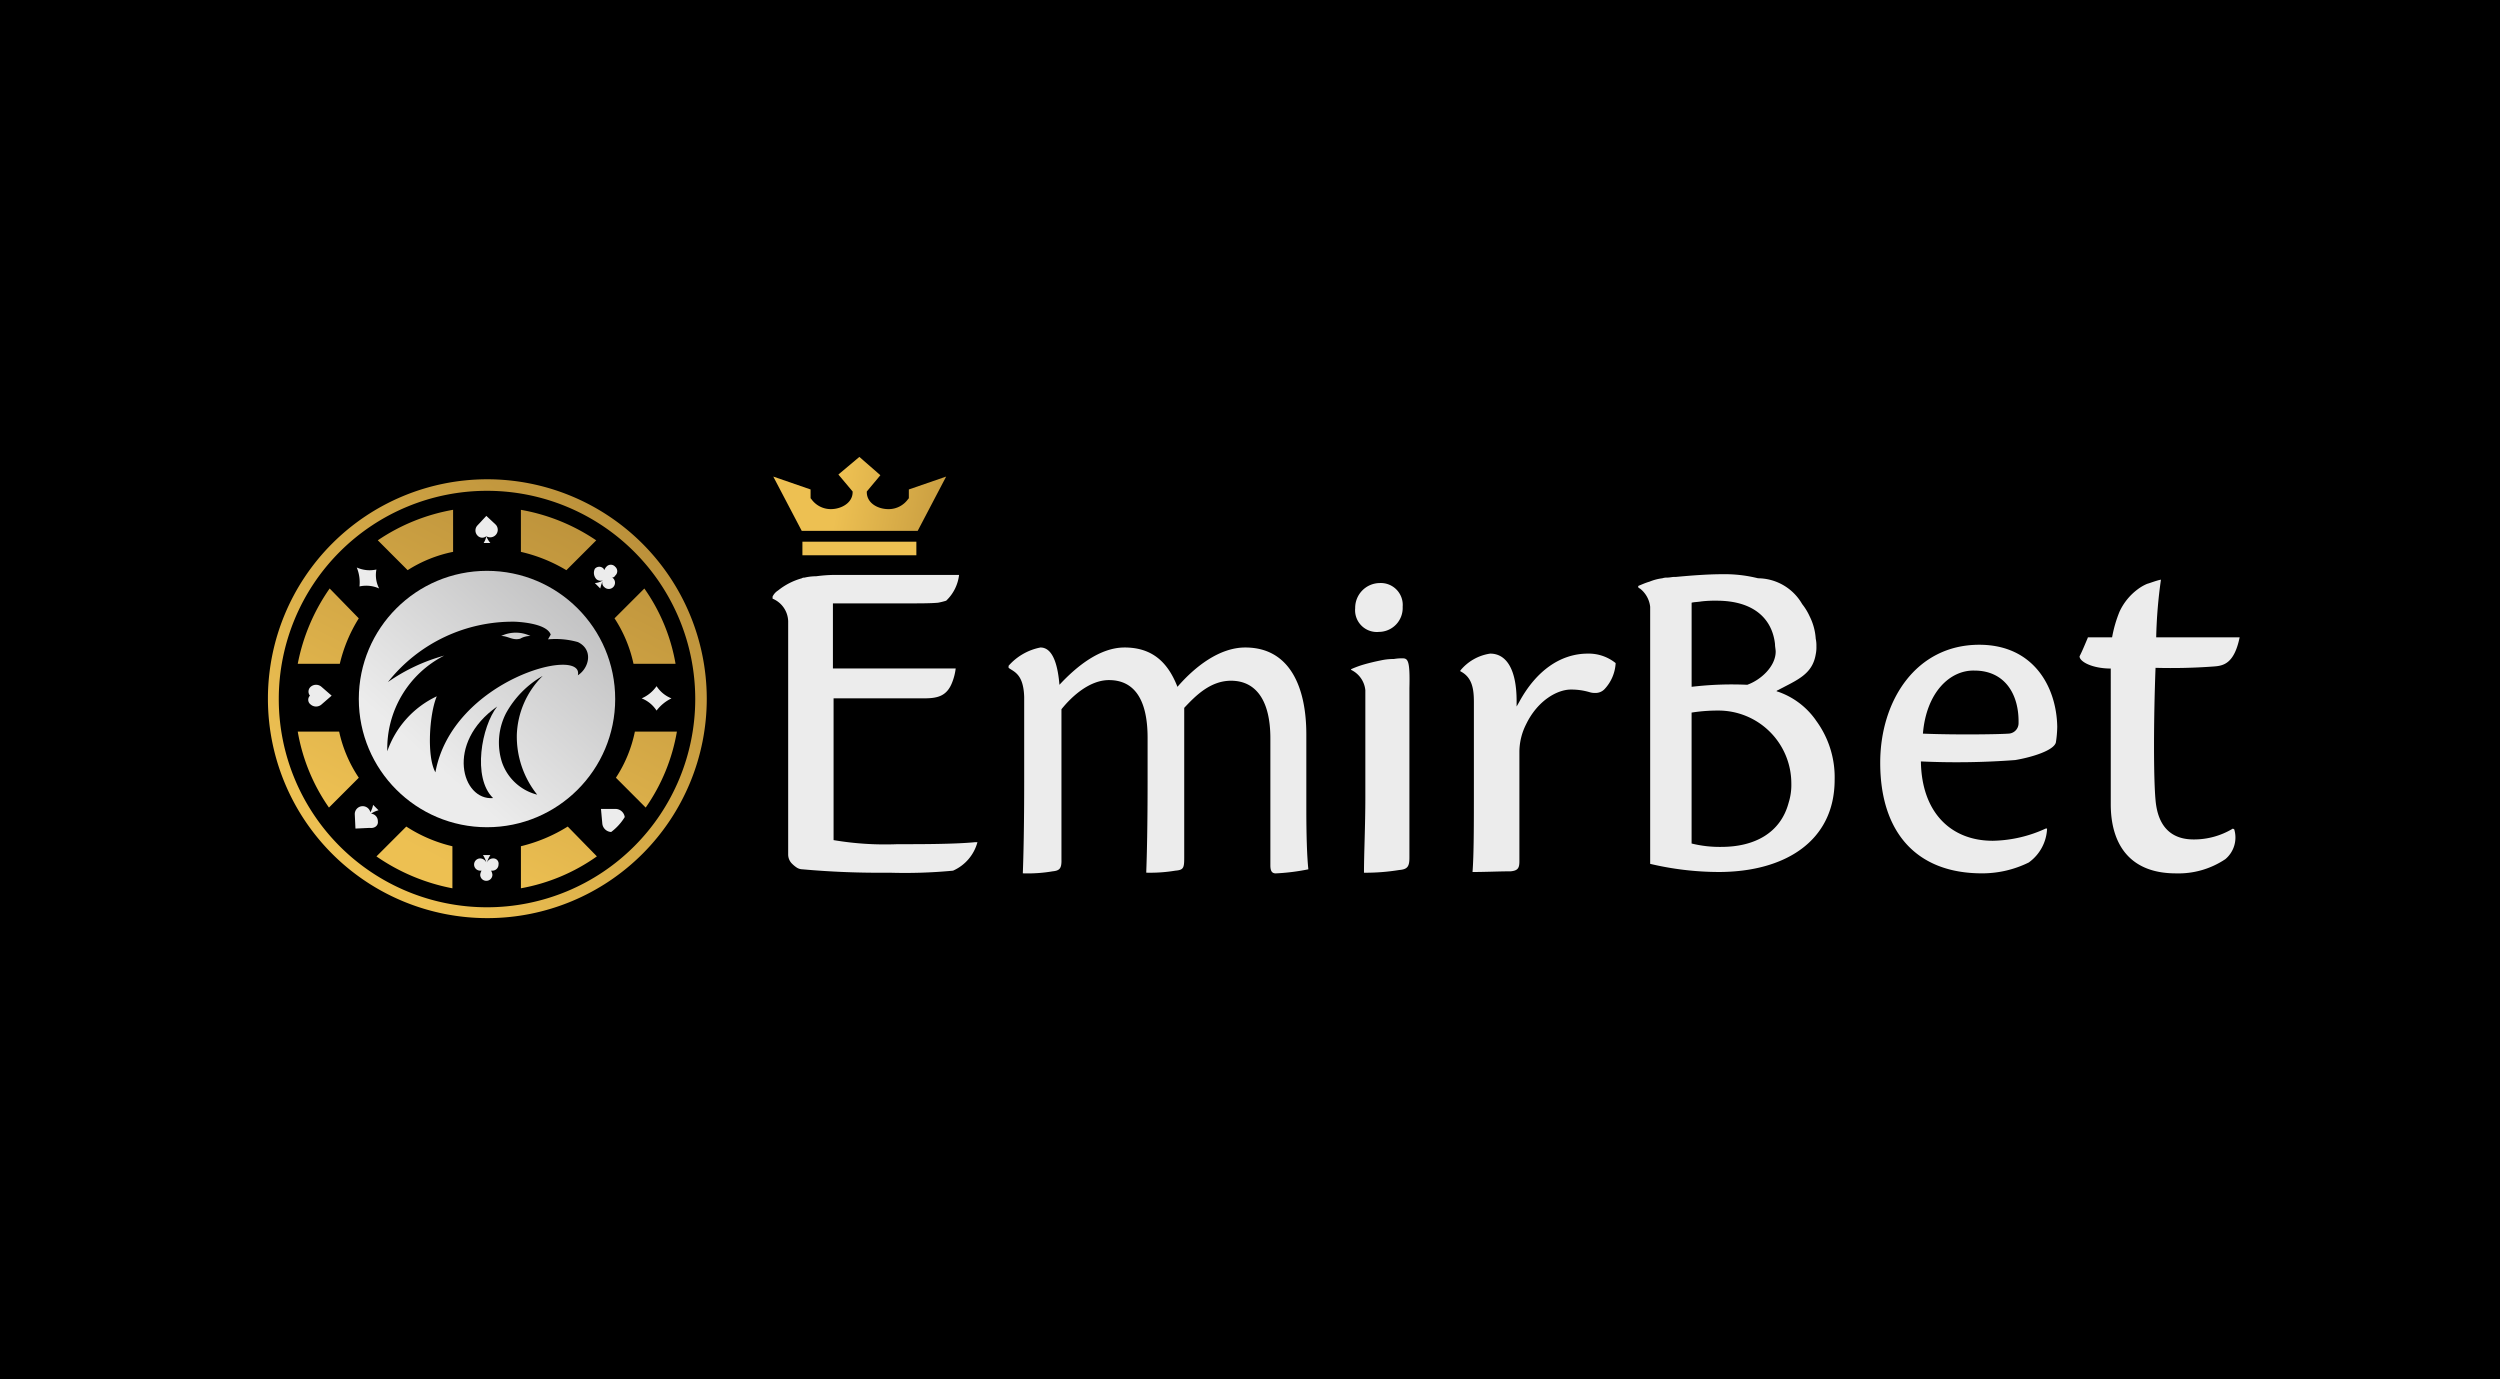 <?xml version="1.0" encoding="UTF-8"?> <svg xmlns="http://www.w3.org/2000/svg" xmlns:xlink="http://www.w3.org/1999/xlink" width="290" height="160" viewBox="0 0 290 160"><rect x="0" y="0" width="290" height="160" fill="#808080" stroke="none"/><defs><linearGradient id="linear-gradient" x1="0.105" y1="0.733" x2="0.877" y2="-0.094" gradientUnits="objectBoundingBox"><stop offset="0.01" stop-color="#edc052"></stop><stop offset="1" stop-color="#b28836"></stop></linearGradient><linearGradient id="linear-gradient-2" x1="0.109" y1="0.61" x2="0.954" y2="-0.335" gradientUnits="objectBoundingBox"><stop offset="0.01" stop-color="#ececec"></stop><stop offset="1" stop-color="#aeaeaf"></stop></linearGradient><linearGradient id="linear-gradient-3" x1="0.199" y1="0.855" x2="0.757" y2="-0.215" xlink:href="#linear-gradient"></linearGradient><radialGradient id="radial-gradient" cx="0.506" cy="0.502" r="0.377" gradientTransform="translate(-1321.442 -1.64) rotate(180) scale(2.713 1)" gradientUnits="objectBoundingBox"><stop offset="0" stop-color="#2b2c30"></stop><stop offset="0.55" stop-color="#101011"></stop><stop offset="0.94"></stop></radialGradient><radialGradient id="radial-gradient-2" cx="-462.657" cy="-1.577" r="0.377" gradientTransform="translate(-0.868) scale(2.736 1)" xlink:href="#radial-gradient"></radialGradient><radialGradient id="radial-gradient-3" cx="-76.828" cy="-0.026" r="0.59" gradientTransform="translate(0.125) scale(0.75 1)" xlink:href="#radial-gradient"></radialGradient><linearGradient id="linear-gradient-4" x1="0.027" y1="4.865" x2="1.05" y2="4.945" xlink:href="#linear-gradient"></linearGradient><linearGradient id="linear-gradient-5" x1="0.018" y1="16.368" x2="1.052" y2="16.656" xlink:href="#linear-gradient"></linearGradient><clipPath id="clip-Benutzerdefiniertes_Format_1"><rect width="290" height="160"></rect></clipPath></defs><g id="Benutzerdefiniertes_Format_1" data-name="Benutzerdefiniertes Format – 1" clip-path="url(#clip-Benutzerdefiniertes_Format_1)"><rect width="290" height="160"></rect><g id="Emirbet_logo" data-name="Emirbet logo" transform="translate(31 53)"><circle id="Ellipse_1" data-name="Ellipse 1" cx="24.949" cy="24.949" r="24.949" transform="translate(0.499 2.98)"></circle><g id="Gruppe_5" data-name="Gruppe 5" transform="translate(0 0)"><g id="Gruppe_2" data-name="Gruppe 2" transform="translate(0 2.596)"><path id="Pfad_1" data-name="Pfad 1" d="M25.492,11.03A25.453,25.453,0,1,0,50.985,36.445,25.486,25.486,0,0,0,25.492,11.03Zm0,49.648A24.155,24.155,0,1,1,49.648,36.522,24.16,24.16,0,0,1,25.492,60.678Z" transform="translate(0 -11.03)" fill="url(#linear-gradient)"></path><circle id="Ellipse_2" data-name="Ellipse 2" cx="14.87" cy="14.87" r="14.87" transform="translate(10.622 10.622)" fill="url(#linear-gradient-2)"></circle><path id="Pfad_2" data-name="Pfad 2" d="M24.325,29.612l3.462,3.462a15.5,15.5,0,0,1,5.272-2.125V26.07a22.526,22.526,0,0,0-8.734,3.54Zm16.6-3.54v4.879A18.035,18.035,0,0,1,46.2,33.077l3.462-3.462a22.511,22.511,0,0,0-8.734-3.54ZM54.146,51.8a15.339,15.339,0,0,1-2.2,5.35L55.4,60.612a21.8,21.8,0,0,0,3.62-8.812Zm1.1-16.6L51.785,38.66a15.6,15.6,0,0,1,2.2,5.272h4.879a21.487,21.487,0,0,0-3.62-8.734Zm-36.507,0a22.728,22.728,0,0,0-3.7,8.734h4.879a17.422,17.422,0,0,1,2.2-5.272L18.742,35.2Zm1.1,16.6h-4.8a21.8,21.8,0,0,0,3.62,8.812l3.462-3.462A15.486,15.486,0,0,1,19.841,51.8ZM27.63,62.815l-3.462,3.462a23.075,23.075,0,0,0,8.812,3.7V65.1A16.942,16.942,0,0,1,27.63,62.815Zm18.726,0a18.408,18.408,0,0,1-5.43,2.281v4.879a21.926,21.926,0,0,0,8.812-3.7l-3.382-3.462Z" transform="translate(-11.5 -22.53)" fill="url(#linear-gradient-3)"></path><path id="Pfad_3" data-name="Pfad 3" d="M103.878,31.441a2.314,2.314,0,0,1-.315.786h.786a2.651,2.651,0,0,1-.473-.786.875.875,0,0,0,1.1-1.337l-1.1-1.024-1.024,1.1a.853.853,0,0,0,0,1.179.74.74,0,0,0,1.024.078Z" transform="translate(-78.463 -24.832)" fill="#ececec"></path><path id="Pfad_4" data-name="Pfad 4" d="M44.435,56.693a3.637,3.637,0,0,1,2.281.235,3.373,3.373,0,0,1-.315-2.2,3.637,3.637,0,0,1-2.281-.235A4.525,4.525,0,0,1,44.435,56.693Z" transform="translate(-33.736 -44.261)" fill="#ececec"></path><path id="Pfad_5" data-name="Pfad 5" d="M20.486,114.6a.955.955,0,0,0,1.259,0l1.179-1.024-1.179-1.024a.955.955,0,0,0-1.259,0,.74.74,0,0,0-.078,1.024A.674.674,0,0,0,20.486,114.6Z" transform="translate(-15.452 -88.476)" fill="#ececec"></path><path id="Pfad_6" data-name="Pfad 6" d="M184.53,114.407a3.653,3.653,0,0,1,1.73,1.417,4.765,4.765,0,0,1,1.73-1.417,3.653,3.653,0,0,1-1.73-1.417A4.085,4.085,0,0,1,184.53,114.407Z" transform="translate(-141.098 -88.992)" fill="#ececec"></path><path id="Pfad_7" data-name="Pfad 7" d="M166.21,173.5h-1.73l.158,1.73a1.085,1.085,0,0,0,1.024.944,6.2,6.2,0,0,0,1.575-1.73,1.094,1.094,0,0,0-1.024-.944Z" transform="translate(-125.767 -135.26)" fill="#ececec"></path><path id="Pfad_8" data-name="Pfad 8" d="M45.8,173.37a.859.859,0,0,0-.786-.866,2.863,2.863,0,0,1,.866-.393l-.315-.315-.315-.315a2.8,2.8,0,0,1-.315.866.917.917,0,0,0-1.81.235l.078,1.652,1.652-.078c.628.078,1.024-.315.944-.786Z" transform="translate(-32.971 -133.716)" fill="#ececec"></path><path id="Pfad_9" data-name="Pfad 9" d="M104.155,196.623a.756.756,0,0,0-.708.473,2.89,2.89,0,0,1,.393-.866h-.866a2.864,2.864,0,0,1,.393.866.8.8,0,0,0-.708-.473.708.708,0,1,0,0,1.417h.158a1.137,1.137,0,0,0-.158.473.706.706,0,0,0,.708.708h0a.706.706,0,0,0,.708-.708,1.1,1.1,0,0,0-.158-.473h.158a.706.706,0,0,0,.708-.708A.6.6,0,0,0,104.155,196.623Z" transform="translate(-77.955 -152.641)" fill="#ececec"></path><path id="Pfad_10" data-name="Pfad 10" d="M161.289,54.806a.754.754,0,0,0,.786.158,1.927,1.927,0,0,1-.944.315l.315.315.315.315a4.361,4.361,0,0,1,.315-.944.61.61,0,0,0,.158.786.724.724,0,0,0,1.024-1.024.272.272,0,0,0-.158-.078.43.43,0,0,0,.393-.235.672.672,0,0,0,0-1.024h0a.672.672,0,0,0-1.024,0,1.027,1.027,0,0,0-.235.393c0-.078-.078-.078-.078-.158a.672.672,0,0,0-1.024,0,1.074,1.074,0,0,0,.158,1.179Z" transform="translate(-123.129 -43.24)" fill="#ececec"></path><g id="Gruppe_1" data-name="Gruppe 1" transform="translate(13.923 16.509)"><path id="Pfad_11" data-name="Pfad 11" d="M119.236,107.972a10.1,10.1,0,0,0-2.989,6.767,10.777,10.777,0,0,0,2.361,7,5.824,5.824,0,0,1-4.091-3.778,7.482,7.482,0,0,1,.473-5.665,11.226,11.226,0,0,1,4.248-4.328Z" transform="translate(-101.216 -101.663)" fill="url(#radial-gradient)"></path><path id="Pfad_12" data-name="Pfad 12" d="M100.231,133.642c-2.438-2.361-1.337-8.339.473-10.622C94.646,127.268,96.614,133.957,100.231,133.642Z" transform="translate(-87.954 -113.17)" fill="url(#radial-gradient-2)"></path><path id="Pfad_13" data-name="Pfad 13" d="M64.9,89.84c-.866,2.045-1.179,7-.158,8.812,1.968-10.78,17.309-14.713,16.523-11.25,1.337-.866,1.81-2.989,0-3.855a9.544,9.544,0,0,0-3.462-.315l.315-.551c-.393-1.1-2.676-1.417-4.091-1.495a18.452,18.452,0,0,0-14.793,7,21.12,21.12,0,0,1,6.531-3.069A12.1,12.1,0,0,0,59.16,96.211,11.058,11.058,0,0,1,64.9,89.838Zm7.475-7a3.912,3.912,0,0,1,3.382,0,2.353,2.353,0,0,0-1.179.315c-.866.235-1.417-.315-2.2-.315Z" transform="translate(-59.157 -81.172)" fill="url(#radial-gradient-3)"></path></g></g><g id="Gruppe_4" data-name="Gruppe 4" transform="translate(58.617 0)"><path id="Pfad_14" data-name="Pfad 14" d="M371.508,118.636c0,.944-.235,1.179-1.024,1.259a17.127,17.127,0,0,1-3.462.235c.078-2.045.158-5.43.158-10.622V99.673C367.1,97,366,96.761,365.37,96.291v-.235a6.58,6.58,0,0,1,3.7-2.125c1.575,0,2.045,2.438,2.2,4.328,2.045-2.2,4.721-4.328,7.553-4.328,3.227,0,5.034,1.73,6.136,4.564,2.045-2.361,4.879-4.564,7.868-4.564,5.192,0,7.082,4.641,7.082,10.071v8.5c0,3.3.078,5.665.235,7.16a24.645,24.645,0,0,1-3.778.473c-.473,0-.628-.315-.628-.944V104.474c0-4.484-1.73-6.687-4.564-6.687-2.438,0-4.171,1.81-5.43,3.147v17.389c0,1.179-.078,1.417-1.024,1.495a17.94,17.94,0,0,1-3.382.235c.078-2.045.158-5.43.158-10.622V104.4c0-4.484-1.575-6.687-4.484-6.687-2.2,0-4.248,1.81-5.508,3.382v17.546h0Z" transform="translate(-337.992 -71.822)" fill="#ececec"></path><path id="Pfad_15" data-name="Pfad 15" d="M541.707,64.934a2.773,2.773,0,0,1-2.754,2.911,2.523,2.523,0,0,1-2.754-2.754,2.875,2.875,0,0,1,2.831-2.911A2.54,2.54,0,0,1,541.707,64.934Z" transform="translate(-468.615 -47.545)" fill="#ececec"></path><path id="Pfad_16" data-name="Pfad 16" d="M589.427,122.285c.158-2.045.158-5.35.158-10.229v-9.44c0-1.495-.158-2.911-1.575-3.62v-.078a5.5,5.5,0,0,1,3.462-1.968c1.968,0,3.069,1.968,3.069,5.508v.628l.315-.551c1.968-3.62,4.8-5.585,7.946-5.585a4.978,4.978,0,0,1,3.227,1.1,4.771,4.771,0,0,1-1.259,2.989,1.427,1.427,0,0,1-1.1.473,1.97,1.97,0,0,1-.628-.078,7.469,7.469,0,0,0-2.2-.315c-1.575,0-3.855,1.259-5.192,4.013a7.146,7.146,0,0,0-.786,3.147v12.747c0,.786-.158,1.1-1.024,1.179-1.417,0-2.831.078-4.406.078Z" transform="translate(-508.231 -74.131)" fill="#ececec"></path><path id="Pfad_17" data-name="Pfad 17" d="M814.3,113.914a5.084,5.084,0,0,1-2.125,3.933,12.206,12.206,0,0,1-5.43,1.259c-7.633,0-11.8-4.8-11.8-12.825,0-7.237,4.171-13.691,11.488-13.691,6.294,0,8.97,4.879,9.047,9.52a12.723,12.723,0,0,1-.158,1.81c-.235.944-2.831,1.73-4.721,2.045a90.231,90.231,0,0,1-10.937.158c.078,5.9,3.462,9.205,8.339,9.205a15.275,15.275,0,0,0,6.136-1.417h.158ZM799.9,102.9c3.933.158,8.89.078,9.914,0a1.21,1.21,0,0,0,1.179-1.179c.078-3.462-1.652-6.136-5.114-6.136-2.831-.078-5.585,2.518-5.981,7.317Z" transform="translate(-666.457 -70.798)" fill="#ececec"></path><path id="Pfad_18" data-name="Pfad 18" d="M910.994,89.384a8.687,8.687,0,0,1-4.564,1.259c-2.045,0-4.091-.944-4.406-4.564-.235-2.518-.235-9.127,0-15.343a66.959,66.959,0,0,0,6.767-.158c1.1-.078,2.361-.315,2.989-3.382H902.1a55.545,55.545,0,0,1,.551-6.687c-.473.078-1.495.473-1.575.473a5.08,5.08,0,0,0-1.1.628,6.775,6.775,0,0,0-2.125,2.6,14.66,14.66,0,0,0-.866,2.989h-2.754a.069.069,0,0,0-.078.078c-.628,1.495-.708,1.652-.944,2.125,0,.628,1.495,1.417,3.62,1.417V86.553c0,4.641,2.2,8.026,7.553,8.026a9.739,9.739,0,0,0,5.743-1.652,3.275,3.275,0,0,0,1.024-3.462l-.158-.078Z" transform="translate(-741.598 -46.268)" fill="#ececec"></path><path id="Pfad_19" data-name="Pfad 19" d="M272.575,89.17c-2.361.235-6.294.235-9.047.235a35.712,35.712,0,0,1-7.4-.473V72.487H266.6c1.575,0,2.676-.235,3.3-1.888a6.456,6.456,0,0,0,.393-1.575H256.052V61.472h8.339c1.81,0,2.989,0,3.855-.078a8.158,8.158,0,0,0,.944-.235,4.9,4.9,0,0,0,1.495-2.989H256.13a17.6,17.6,0,0,0-2.045.158h-.158a5.962,5.962,0,0,0-1.179.158.483.483,0,0,0-.315.078,7.658,7.658,0,0,0-2.754,1.417,1.689,1.689,0,0,0-.628.708v.235a2.927,2.927,0,0,1,1.81,2.6V90.587a1.5,1.5,0,0,0,.393,1.024,3.468,3.468,0,0,0,.551.473,1.266,1.266,0,0,0,.708.235,100.377,100.377,0,0,0,10.071.393,58.907,58.907,0,0,0,7.4-.235,5.038,5.038,0,0,0,2.831-3.3h-.235Z" transform="translate(-249.05 -44.479)" fill="#ececec"></path><path id="Pfad_20" data-name="Pfad 20" d="M540.171,99.28a5.313,5.313,0,0,0-1.024.078h-.158a6.8,6.8,0,0,0-1.337.158c-.786.158-1.417.315-1.968.473a11.091,11.091,0,0,0-1.495.551v.078a2.932,2.932,0,0,1,1.652,2.361v.235h0v12.2c0,3.3-.158,6.531-.158,8.734a24.254,24.254,0,0,0,4.091-.315c.944-.078,1.179-.393,1.179-1.417V102.742c.078-3.147-.158-3.462-.786-3.462Z" transform="translate(-467.078 -75.913)" fill="#ececec"></path><path id="Pfad_21" data-name="Pfad 21" d="M696.269,74.746a8.9,8.9,0,0,0-4.406-3.3.231.231,0,0,1-.158-.078c.078,0,.078-.078.158-.078,2.2-1.179,4.013-1.81,4.406-4.171a3.875,3.875,0,0,0,.078-.944,3.582,3.582,0,0,0-.078-.866,6.748,6.748,0,0,0-.708-2.6,6.847,6.847,0,0,0-.866-1.417A5.953,5.953,0,0,0,689.58,58.3a15.989,15.989,0,0,0-4.171-.473c-1.652,0-3.7.158-5.35.315H679.9c-.315,0-.551.078-.866.078h0a1.552,1.552,0,0,0-.551.078,5.767,5.767,0,0,0-1.495.393c-.551.158-1.024.393-1.259.473a.148.148,0,0,0,0,.235c.078.078.158.078.235.158a3.132,3.132,0,0,1,1.1,2.045V91.426a34.833,34.833,0,0,0,7.946.944c7.633,0,13.453-3.54,13.453-10.7a11.087,11.087,0,0,0-2.2-6.924Zm-14.4-13.611c.235-.078.708-.078,1.179-.158a14.12,14.12,0,0,1,1.73-.078c4.328,0,6.451,2.125,6.767,5.034,0,.315.078.628.078.866,0,1.73-1.73,3.3-3.3,3.855a39.592,39.592,0,0,0-6.451.235V61.135h0Zm3.462,28.324a13.558,13.558,0,0,1-3.462-.393V73.879a19.382,19.382,0,0,1,3.069-.235,8.454,8.454,0,0,1,8.5,8.419,6.9,6.9,0,0,1-.315,2.281c-.944,3.54-4.013,5.114-7.788,5.114Z" transform="translate(-575.261 -44.219)" fill="#ececec"></path><g id="Gruppe_3" data-name="Gruppe 3" transform="translate(0.078)"><path id="Pfad_22" data-name="Pfad 22" d="M252.685,8.577l-3.3-6.294,4.328,1.495V4.8l.078.078a2.756,2.756,0,0,0,2.281,1.179c1.179,0,2.518-.708,2.518-1.968V4.013l-1.652-1.968L259.371,0l2.438,2.125-1.575,1.888v.078c0,1.259,1.259,1.968,2.518,1.968a2.759,2.759,0,0,0,2.281-1.179l.078-.078V3.778l4.328-1.495-3.3,6.294H252.682Z" transform="translate(-249.38 0)" fill="url(#linear-gradient-4)"></path><rect id="Rechteck_1" data-name="Rechteck 1" width="13.218" height="1.575" transform="translate(3.385 9.836)" fill="url(#linear-gradient-5)"></rect></g></g></g></g></g></svg> 
